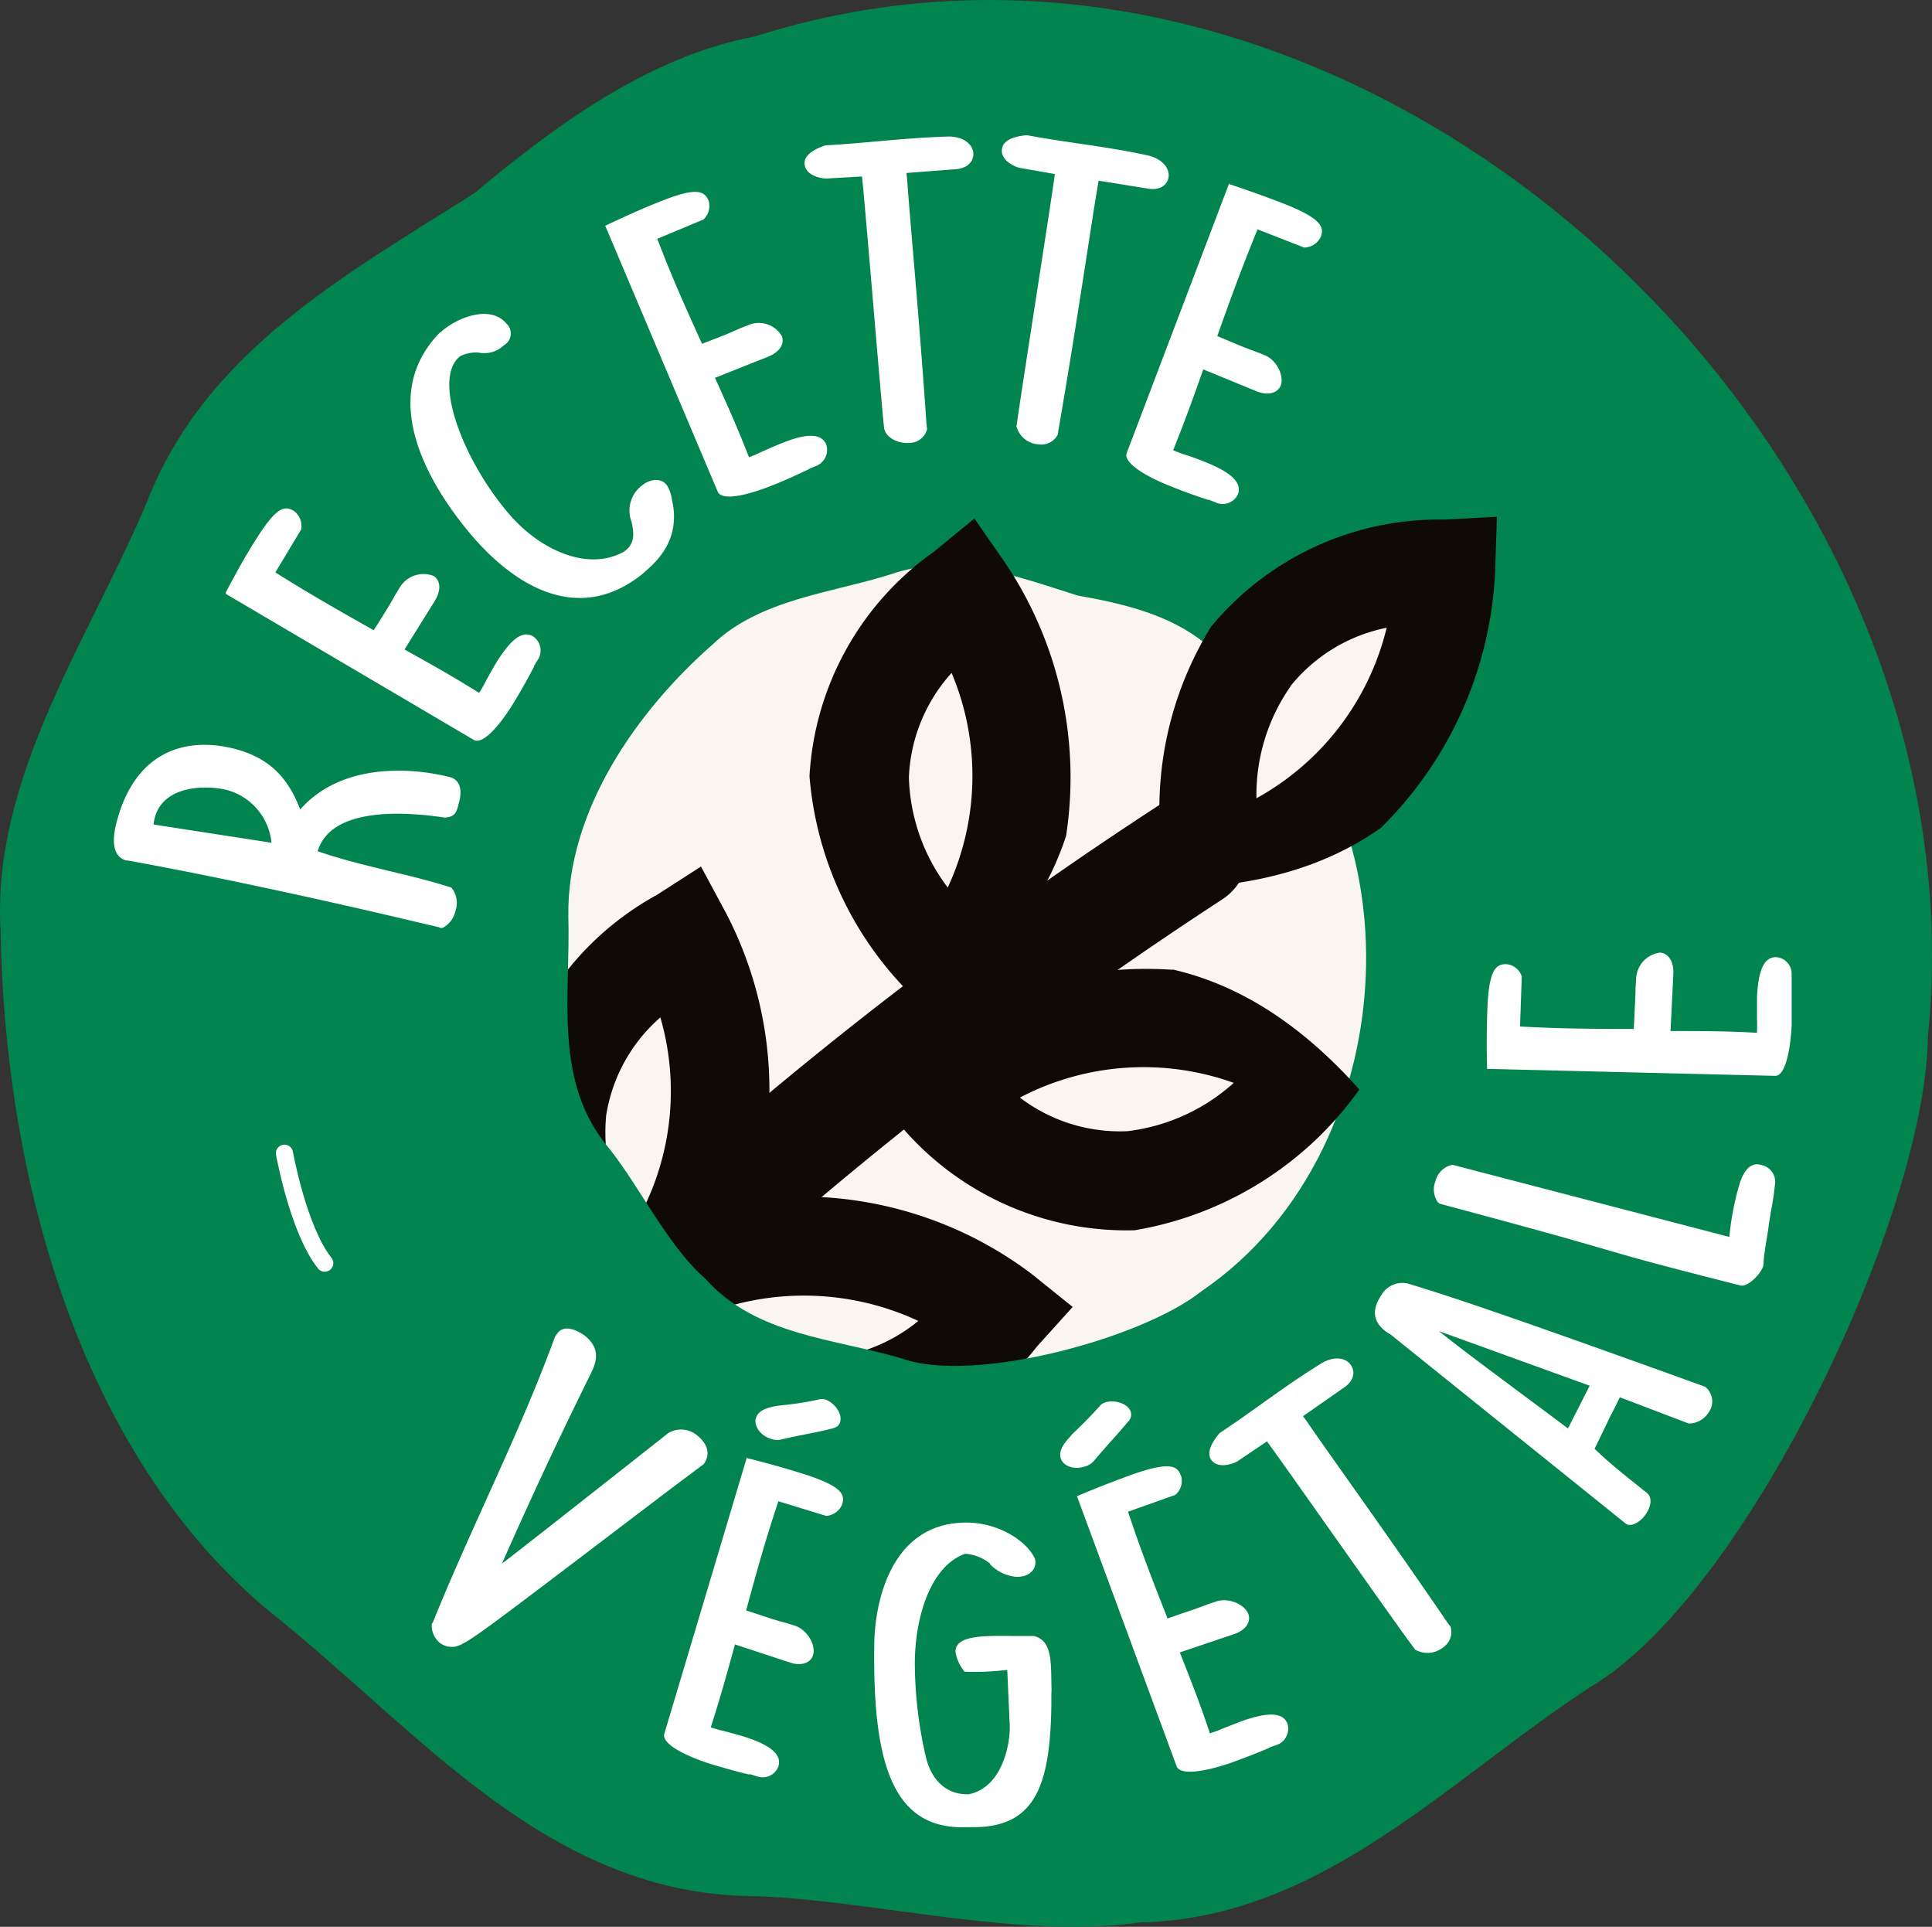 <svg xmlns="http://www.w3.org/2000/svg" width="237.395" height="236.712" viewBox="0 0 237.395 236.712">
  <rect x="0" y="0" width="237.395" height="236.712" fill="#333333" stroke="none"/>
  <g id="recette_végétale" data-name="recette végétale" transform="translate(79.392 33.133)">
    <g id="Groupe_388" data-name="Groupe 388" transform="translate(-79.392 -33.133)">
      <circle id="Ellipse_18" data-name="Ellipse 18" cx="74.104" cy="74.104" r="74.104" transform="translate(37.877 44.432)" fill="#fbf5f1"/>
      <g id="Groupe_387" data-name="Groupe 387">
        <g id="Groupe_383" data-name="Groupe 383" transform="translate(62.141 97.67)">
          <path id="Tracé_609" data-name="Tracé 609" d="M22.591,79.272a7.337,7.337,0,0,1-1.72-1.376,6.955,6.955,0,0,1,.516-9.849A505.274,505.274,0,0,1,79.664,23.833a6.967,6.967,0,1,1,7.57,11.7A501.318,501.318,0,0,0,30.72,78.369a7.023,7.023,0,0,1-8.172.86Z" transform="translate(0.799 -22.708)" fill="#0f0a05"/>
          <path id="Tracé_610" data-name="Tracé 610" d="M79.087,74.812A47.069,47.069,0,0,0,44.9,65.652a47.066,47.066,0,0,0-3.355-35.138l-3.1-5.763-5.419,3.484A36.422,36.422,0,0,0,14.66,53.824a33.576,33.576,0,0,0,1.763,15.139l-1.677-1.29L32.208,90.425a36.289,36.289,0,0,0,17.978,7.01l1.376.129A36.086,36.086,0,0,0,79.732,83.715l4.387-4.86-5.032-4.043ZM29.971,69.393a23.5,23.5,0,0,1-3.183-14.021,20.124,20.124,0,0,1,6.666-12.086,32.565,32.565,0,0,1-3.527,26.106Zm22.15,15.827A24.42,24.42,0,0,1,38.831,79.8a33.331,33.331,0,0,1,26.321.774,20.469,20.469,0,0,1-13.032,4.645Z" transform="translate(-14.452 -15.969)" fill="#0f0a05"/>
        </g>
        <g id="Groupe_386" data-name="Groupe 386">
          <path id="Tracé_611" data-name="Tracé 611" d="M236.84,127.868C244.8,53.42,166.219-18.921,92.76,4.476,79.642,6.97,68.288,15.4,58.267,23.744c-15.784,10.021-33.031,19.4-40.213,37.934C11.043,78.365-1.043,95.44.076,114.364c.473,29.676,9.462,64.126,33.16,83.7,18.322,14.537,34.149,34.923,59.825,34.88,14.064.516,32.816,5.376,46.923,3.226,22.408-.43,37.891-17.5,55.4-28.9,19.182-11.268,40.945-57.5,41.5-79.438ZM110.953,166.921c-8.43-2.495-18.064-2.839-24.3-9.849-4.516-3.914-8.043-11.268-11.741-15.913-7.01-8.215-4.774-18.795-5.075-28.644-.172-12.9,8.387-25.16,17.763-33.375,5.763-5.505,14.494-6.279,21.763-8.559,7.871-2.753,15.569.215,23.053,2.581,5.419.946,11.182,2.279,15.569,5.806,27.44,17.161,25.676,61.976-.344,79.653-7.182,5.763-27.87,11.4-36.73,8.3Z" transform="translate(-0.003 0.001)" fill="#01844e"/>
          <path id="Tracé_612" data-name="Tracé 612" d="M34.75,44.122S42.965,17.757,59.437,16.94C59.437,16.94,59.437,41.627,34.75,44.122Z" transform="translate(114.693 55.921)" fill="#fbf5f1"/>
          <g id="Groupe_384" data-name="Groupe 384" transform="translate(13.995 16.605)">
            <path id="Tracé_613" data-name="Tracé 613" d="M43.311,43.71l-2.581-.6c-1.462-.344-18.967-4.559-35.7-7.613H4.818c-1.806-.473-1.72-2.581-1.333-4.3,2.15-8.946,8.3-10.924,14.322-9.5,4.473,1.075,6.838,3.57,8.344,7.527,4.774-5.462,12.9-5.333,18.322-4,1.247.3,1.634,1.462,1.2,3.1-.3,1.2-.43,1.806-1.763,1.892-3.484-.516-13.849-1.763-15.612,4.129,2.968,1.032,5.72,1.677,8.688,2.409,2.538.6,5.2,1.247,7.742,2.064a2.981,2.981,0,0,1,.516,2.8,3.132,3.132,0,0,1-1.591,2.15h-.387ZM22.624,33.345a7.465,7.465,0,0,0-5.548-6.537c-2.71-.645-8.43-.559-8.946,4.258L22.581,33.3Z" transform="translate(-3.257 53.619)" fill="#fff"/>
            <path id="Tracé_614" data-name="Tracé 614" d="M6.45,24.879c1.376-2.624,2.624-4.86,3.828-6.709,2.495-3.957,3.484-4,4.6-3.312a2.359,2.359,0,0,1,.86,2.236l-3.183,5.29c2.839,1.763,5.118,3.183,12.086,7.1l.9-1.419c.645-1.032,1.247-1.978,1.72-2.882l.688-1.118A3.409,3.409,0,0,1,32,22.815c.774.473,1.032,1.634.129,3.1l-3.7,5.935c3.312,1.849,5.935,3.312,9.161,5.333.3-.473.6-.989.817-1.419.387-.731.9-1.634,1.333-2.365,1.419-2.236,2.968-4.086,4.516-3.14a2.111,2.111,0,0,1,.645,2.71l-.559.9a.512.512,0,0,1-.086.258c-.6,1.161-1.634,3.011-2.538,4.473-1.634,2.624-3.613,4.9-4.731,4.387L6.45,25.008Z" transform="translate(7.283 31.333)" fill="#fff"/>
            <path id="Tracé_615" data-name="Tracé 615" d="M15.382,11.262l.387-.344c2.279-1.806,5.935-2.925,7.742-.774a1.653,1.653,0,0,1-.3,2.667,3.48,3.48,0,0,1-3.14.9,4.329,4.329,0,0,0-2.107.387.573.573,0,0,0-.215.129c-3.312,2.8.387,12.6,5.978,19.182C27.683,38.1,33.661,40.637,38,38.143l.215-.172c1.2-.989.9-2.365.688-3.441a3.849,3.849,0,0,1,1.247-4.473c.989-.817,2.322-.989,3.054-.086a4.024,4.024,0,0,1,.559,1.333c.086.344.129.731.215,1.075.516,3.1-.473,5.763-3.4,8.215l-.43.387c-8.344,6.58-16.343.559-20.945-4.86s-12-16.687-3.785-24.945Z" transform="translate(24.715 12.995)" fill="#fff"/>
            <path id="Tracé_616" data-name="Tracé 616" d="M17.29,9.65c2.71-1.29,5.032-2.322,7.053-3.1,4.344-1.72,5.2-1.118,5.677.043a2.259,2.259,0,0,1-.645,2.279L23.7,11.241c1.2,3.1,2.193,5.634,5.505,12.9l1.548-.6c1.161-.43,2.15-.86,3.1-1.29l1.2-.473A3.279,3.279,0,0,1,39.01,23.2c.344.86-.172,1.935-1.72,2.538l-6.494,2.581c1.548,3.441,2.8,6.193,4.172,9.763.559-.215,1.075-.43,1.505-.645.774-.344,1.72-.774,2.495-1.075,2.452-.989,4.817-1.505,5.505.172A2.132,2.132,0,0,1,43.4,39.068l-.946.387a.606.606,0,0,1-.215.129c-1.161.559-3.1,1.462-4.688,2.064-2.882,1.118-5.849,1.806-6.408.688L17.333,9.693Z" transform="translate(43.064 1.49)" fill="#fff"/>
            <path id="Tracé_617" data-name="Tracé 617" d="M32.8,39.946c-.172-.688-2.322-27.225-2.753-31.138l-4.473.258c-1.505-.129-2.495-.817-2.581-1.763-.086-.9.731-1.72,2.581-2.322,4.817-.258,9.548-.9,14.881-1.075,1.935-.086,3.14.86,3.269,1.978.086.989-.6,1.849-2.021,2.021l-6.193.473.086.774c.344,5.075,1.462,16.644,2.365,29.934l.086.774a2.265,2.265,0,0,1-2.064,1.677c-1.333.129-2.8-.516-3.14-1.548V39.9Z" transform="translate(61.875 -3.732)" fill="#fff"/>
            <path id="Tracé_618" data-name="Tracé 618" d="M30.454,39.557c0-.688,4.172-27.01,4.688-30.923l-4.43-.774c-1.419-.473-2.236-1.376-2.064-2.322.129-.9,1.118-1.505,3.054-1.677,4.731.9,9.5,1.333,14.709,2.452C48.3,6.7,49.249,7.9,49.12,8.978c-.129.989-1.032,1.677-2.451,1.462l-6.15-.989-.129.774c-.86,5.032-2.495,16.515-4.774,29.676l-.129.774a2.282,2.282,0,0,1-2.409,1.161,2.958,2.958,0,0,1-2.667-2.279v-.086Z" transform="translate(80.479 -3.86)" fill="#fff"/>
            <path id="Tracé_619" data-name="Tracé 619" d="M44.729,5.283c2.839.946,5.2,1.806,7.269,2.624,4.3,1.763,4.516,2.8,4.043,3.957a2.33,2.33,0,0,1-2.021,1.247L48.3,10.874c-1.247,3.1-2.279,5.591-4.946,13.118l1.548.645c1.118.473,2.15.9,3.14,1.247l1.2.473c1.462.645,2.366,2.581,1.892,3.742-.344.817-1.462,1.29-3.011.645l-6.494-2.667c-1.247,3.57-2.279,6.408-3.7,9.935.516.215,1.075.43,1.505.559.817.258,1.763.6,2.581.946,2.451.989,4.516,2.279,3.871,3.914a2.075,2.075,0,0,1-2.538,1.075l-.946-.387a.921.921,0,0,1-.258-.043c-1.247-.387-3.269-1.118-4.817-1.763-2.882-1.161-5.462-2.753-5.118-3.914l12.6-33.16Z" transform="translate(92.224 0.695)" fill="#fff"/>
          </g>
          <g id="Groupe_385" data-name="Groupe 385" transform="translate(53.042 117.03)">
            <path id="Tracé_620" data-name="Tracé 620" d="M12.483,74.041c4.774-11.827,10.623-23.1,15.01-35.1l.344-.473c.817-1.032,2.365-.344,3.355.387,1.935,1.591,1.419,3.183.645,4.731C28.783,49.784,25.6,56.364,20.955,66.858a.679.679,0,0,1,.258-.215c1.548-1.2,3.14-2.409,20.214-15.87a3.079,3.079,0,0,1,3.484.258c1.118.9,1.849,2.15.86,3.57-2.193,1.634-4.215,3.14-6.064,4.559-18.064,13.72-22.021,16.774-23.569,17.5a2.45,2.45,0,0,1-2.839-.129,2.764,2.764,0,0,1-.946-2.322l.129-.172Z" transform="translate(-12.336 8.236)" fill="#fff"/>
            <path id="Tracé_621" data-name="Tracé 621" d="M29.057,47.186c2.882.731,5.333,1.419,7.441,2.107,4.43,1.462,4.731,2.452,4.344,3.656a2.331,2.331,0,0,1-1.935,1.376l-5.892-1.806c-1.032,3.183-1.892,5.763-3.957,13.419l1.591.516c1.161.387,2.193.731,3.226.989l1.247.387c1.505.559,2.538,2.409,2.15,3.613-.258.86-1.333,1.419-2.925.86l-6.666-2.193c-.989,3.656-1.806,6.537-2.968,10.193.559.172,1.118.344,1.548.43.817.215,1.806.473,2.624.731,2.538.817,4.688,1.935,4.129,3.656a2.065,2.065,0,0,1-2.452,1.247l-.989-.3h-.258c-1.247-.3-3.312-.86-4.946-1.376-2.968-.989-5.634-2.365-5.376-3.57l10.15-33.977Zm4-6.408,1.849-.215a32.713,32.713,0,0,0,3.312-.6,2.909,2.909,0,0,1,.516.043c1.118.344,2.236,1.763,1.849,2.839-.129.473-.559.645-1.075.774-1.849.473-4.086.817-6.021,1.29a2.188,2.188,0,0,1-1.462-.086c-1.247-.387-2.064-1.634-1.763-2.538.344-1.075,1.72-1.333,2.753-1.505Z" transform="translate(9.582 14.877)" fill="#fff"/>
            <path id="Tracé_622" data-name="Tracé 622" d="M36.212,80.908c-9.2.3-11.4-8.387-11.225-22.322C25.03,53,27.18,43.4,36.427,43.49c3.914.043,7.312,2.279,8.3,4.43.3,1.075-.473,2.279-2.279,2.236a5.156,5.156,0,0,1-2.968-1.29l-.3-.3h.086a5.414,5.414,0,0,0-3.1-1.247c-4.086,1.419-6.107,7.355-6.193,13.2A51.356,51.356,0,0,0,31.4,72.565c.559,2.064,2.021,4.258,4.946,4.3H36.6c4.043-.817,5.118-6.021,5.032-8.473l-.3-6.8H41.2a1.351,1.351,0,0,1-.387.043,7.882,7.882,0,0,1-.9.086,27.956,27.956,0,0,1-3.828.086,5.109,5.109,0,0,1-1.118-2.451c0-2.021,3.4-1.978,7.226-1.935H44.6c2.064.516,2.107,2.71,2.15,5.505,0,.516.043,1.075,0,1.591v1.333c-.129,9.806-1.935,14.881-9.2,15.053h-1.29Z" transform="translate(29.394 26.529)" fill="#fff"/>
            <path id="Tracé_623" data-name="Tracé 623" d="M31.656,44.162l1.333-1.29c.817-.817,1.634-1.677,2.322-2.452a1.739,1.739,0,0,1,.473-.258c1.118-.387,2.839.086,3.183,1.161a1.215,1.215,0,0,1-.387,1.247c-1.2,1.462-2.8,3.14-4.043,4.645a2.272,2.272,0,0,1-1.247.817c-1.247.43-2.624-.043-2.925-.989-.344-1.075.6-2.107,1.29-2.839Zm.645,7.527c2.753-1.161,5.118-2.064,7.182-2.8,4.43-1.505,5.247-.9,5.677.344a2.227,2.227,0,0,1-.731,2.279l-5.806,2.064c1.075,3.183,1.935,5.72,4.86,13.118l1.591-.559c1.161-.387,2.193-.731,3.183-1.118l1.247-.43c1.548-.473,3.484.387,3.914,1.591.3.86-.215,1.935-1.806,2.451l-6.623,2.236c1.376,3.484,2.495,6.322,3.7,9.935a14.275,14.275,0,0,0,1.505-.559l2.538-.989c2.538-.86,4.9-1.29,5.505.43a2.132,2.132,0,0,1-1.2,2.495l-.989.344a.606.606,0,0,1-.215.129c-1.2.516-3.183,1.29-4.774,1.849-2.968.989-5.935,1.505-6.451.387L32.344,51.646Z" transform="translate(46.939 15.105)" fill="#fff"/>
            <path id="Tracé_624" data-name="Tracé 624" d="M59.74,74.406c-.516-.473-15.784-22.279-18.107-25.418l-3.7,2.495c-1.376.645-2.581.559-3.14-.215-.516-.731-.215-1.849,1.032-3.312,4-2.624,7.785-5.634,12.3-8.43,1.634-1.075,3.14-.86,3.785.043.6.817.43,1.935-.731,2.753l-5.118,3.57.473.645c2.882,4.215,9.677,13.591,17.2,24.6l.473.645a2.291,2.291,0,0,1-.9,2.495,3.076,3.076,0,0,1-3.527.258v-.086Z" transform="translate(61.004 11.054)" fill="#fff"/>
            <path id="Tracé_625" data-name="Tracé 625" d="M41.07,42.934c-2.667-1.634-1.763-3.613-.989-4.774a2.966,2.966,0,0,1,3.226-1.419c4.946,1.505,10.838,3.4,36.558,12.688a2.3,2.3,0,0,1,.43,3.14,2.9,2.9,0,0,1-2.452,1.376L69.37,50.718l-.473.989c-.387.774-.731,1.376-1.075,2.15l-1.548,3.183c1.763,1.763,4.645,4,6.193,5.247a.755.755,0,0,1,.215.172c.731.559.516,1.677-.086,2.581-.688,1.032-1.849,1.677-2.495,1.2L41.113,42.934Zm6.064-.344c3.957,3.14,8.86,6.709,15.87,11.956L65.671,49.3,47.134,42.59Z" transform="translate(76.62 3.904)" fill="#fff"/>
            <path id="Tracé_626" data-name="Tracé 626" d="M41.485,37.958a2.693,2.693,0,0,1-.344-2.581,2.723,2.723,0,0,1,2.107-2.064l34.02,8.86a34.415,34.415,0,0,1,1.247-6.494c.473-1.505,1.29-2.8,2.753-2.322a2.109,2.109,0,0,1,1.591,2.495,31.072,31.072,0,0,1-.516,3.355c-.043.516-.215,1.2-.258,1.763-.215,1.548-.559,3.1-.645,4.774-.344,1.032-1.849,2.538-2.753,2.409-20.859-5.29-9.849-2.8-37.031-10.064l-.129-.129Z" transform="translate(82.183 -7.249)" fill="#fff"/>
            <path id="Tracé_627" data-name="Tracé 627" d="M42.526,41.533c-.086-2.968-.043-5.505.043-7.742.215-4.645,1.118-5.2,2.365-5.161a2.188,2.188,0,0,1,1.849,1.505l-.215,6.15c3.355.172,6.021.3,13.978.3l.086-1.677c.043-1.247.129-2.322.129-3.355l.086-1.29a3.344,3.344,0,0,1,2.925-3.054c.9.043,1.72.946,1.634,2.624l-.344,7.01c3.785,0,6.8,0,10.623.215,0-.6.043-1.161,0-1.634v-2.71c.129-2.667.6-5.032,2.409-4.946a2.054,2.054,0,0,1,1.849,2.021V36.2c-.172,3.1-.774,6.064-1.978,6.15l-35.4-.86Z" transform="translate(87.164 -27.21)" fill="#fff"/>
          </g>
        </g>
        <path id="Tracé_628" data-name="Tracé 628" d="M54.656,53.819a47.283,47.283,0,0,0-7.527-33.633L43.387,14.81,38.4,18.9A36.257,36.257,0,0,0,23.13,46.465,42.657,42.657,0,0,0,37.968,75.453c10.924-8.172,14.881-16.171,16.687-21.634ZM35.345,46.594a20.325,20.325,0,0,1,5.247-12.817,32.54,32.54,0,0,1-.473,26.365,23.444,23.444,0,0,1-4.774-13.548Z" transform="translate(76.336 48.89)" fill="#0f0a05"/>
        <path id="Tracé_629" data-name="Tracé 629" d="M62.581,27.786A47.088,47.088,0,0,0,29.722,38.151L24.69,42.323l4.473,4.6a36.4,36.4,0,0,0,28.773,12.86,42.544,42.544,0,0,0,27.612-17.29C76.473,32.3,68.172,29.033,62.581,27.743ZM57.033,47.613a20.31,20.31,0,0,1-13.2-4.129,32.764,32.764,0,0,1,26.278-1.806A23.734,23.734,0,0,1,57.033,47.613Z" transform="translate(81.486 91.353)" fill="#0f0a05"/>
        <path id="Tracé_630" data-name="Tracé 630" d="M60.5,52.823A47.176,47.176,0,0,0,74.39,21.3L74.6,14.76l-6.451.344A36.385,36.385,0,0,0,39.509,28.222a42.538,42.538,0,0,0-5.247,32.171C47.9,60.263,55.853,56.178,60.5,52.866ZM49.229,35.576a20.273,20.273,0,0,1,11.827-7.182,32.689,32.689,0,0,1-16,20.945,23.266,23.266,0,0,1,4.172-13.72Z" transform="translate(109.331 48.725)" fill="#0f0a05"/>
        <path id="Tracé_631" data-name="Tracé 631" d="M8.13,32.94s1.677,9.376,4.946,13.5" transform="translate(26.823 108.735)" fill="none" stroke="#fff" stroke-linecap="round" stroke-linejoin="round" stroke-width="2.11"/>
      </g>
    </g>
  </g>
</svg>
